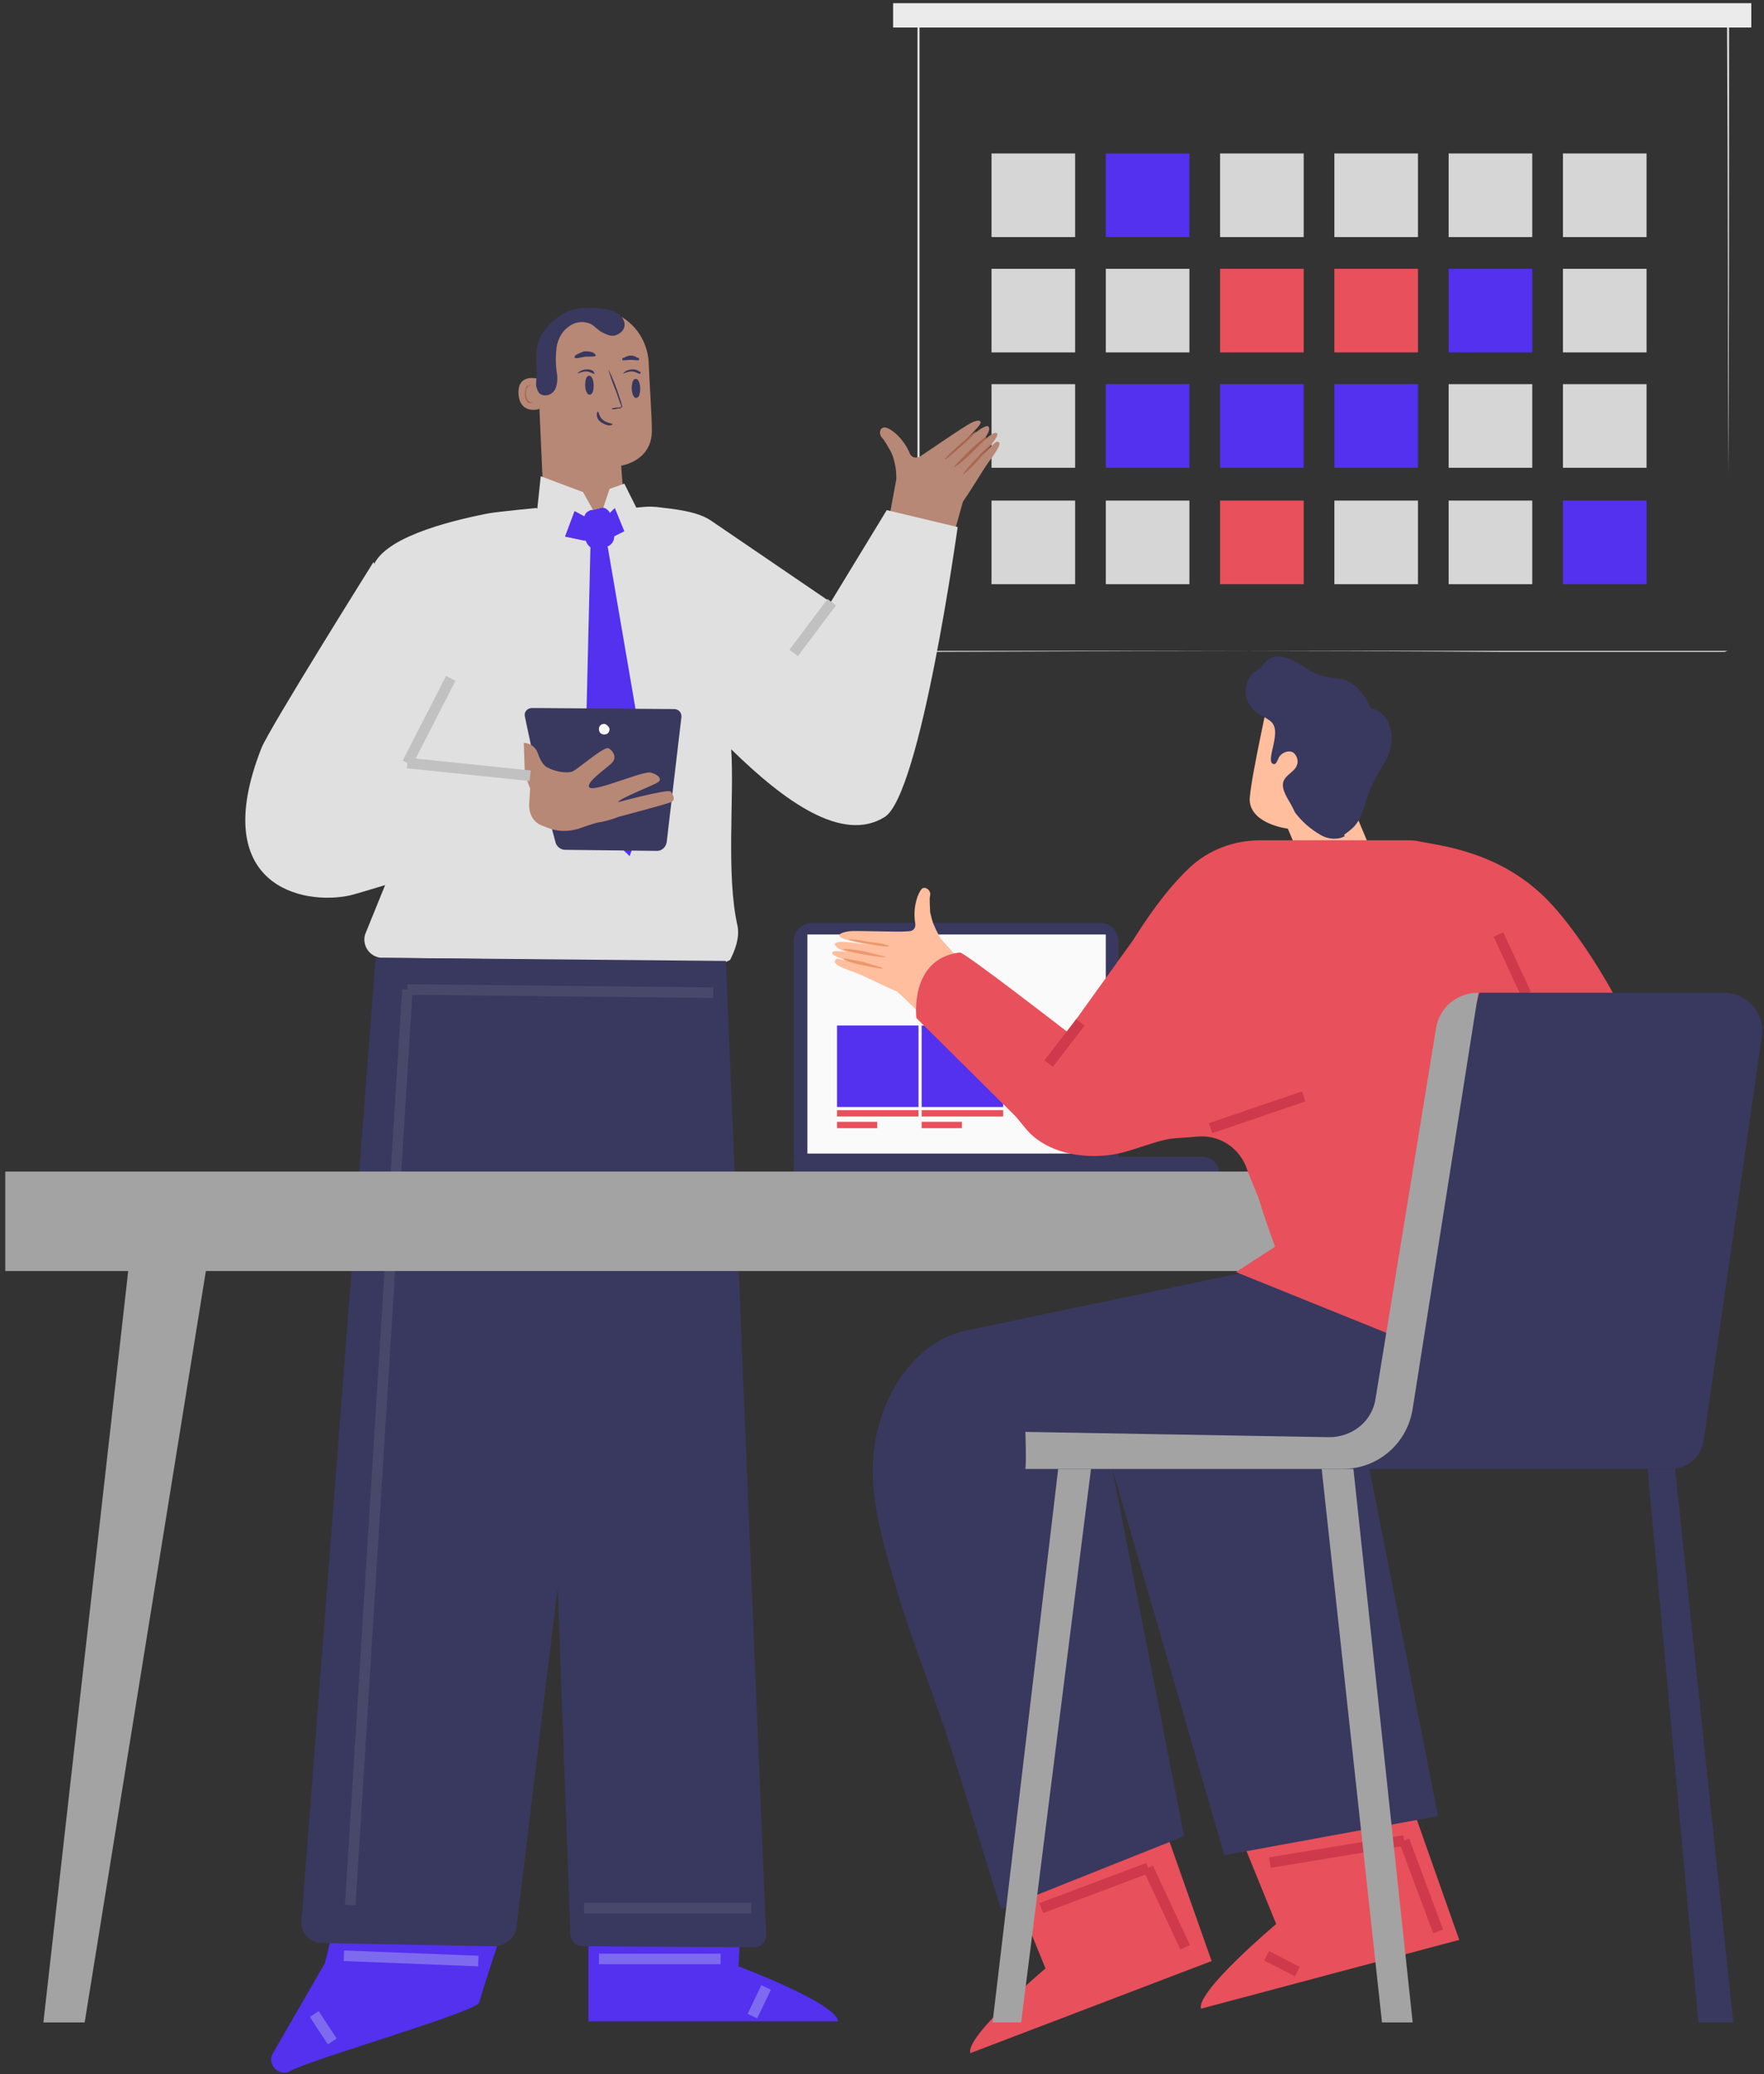 <?xml version="1.0" encoding="utf-8"?>
<!-- Generator: Adobe Illustrator 22.0.0, SVG Export Plug-In . SVG Version: 6.00 Build 0)  -->
<svg version="1.1" id="Layer_1" xmlns="http://www.w3.org/2000/svg" xmlns:xlink="http://www.w3.org/1999/xlink" x="0px" y="0px"
	 viewBox="0 0 166.7 196" style="enable-background:new 0 0 166.7 196;" xml:space="preserve">
<rect x="0" y="0" width="166.7" height="196" fill="#333333" stroke="none"/>
<style type="text/css">
	.st0{fill:#E0E0E0;}
	.st1{fill:#EBEBEB;}
	.st2{fill:#D6D6D6;}
	.st3{fill:#5430EF;}
	.st4{fill:#E8505B;}
	.st5{fill:#B78876;}
	.st6{fill:#AA6550;}
	.st7{fill:#39385E;}
	.st8{fill:#FAFAFA;}
	.st9{fill:none;stroke:#48486B;stroke-miterlimit:10;}
	.st10{fill:#A3A3A3;}
	.st11{fill:none;stroke:#CE3A4C;stroke-miterlimit:10;}
	.st12{fill:#FFBE9D;}
	.st13{fill:#EB996E;}
	.st14{fill:none;stroke:#C1C1C1;stroke-miterlimit:10;}
	.st15{fill:none;stroke:#7E6AEF;stroke-miterlimit:10;}
</style>
<g>
	<g>
		<g>
			<path class="st0" d="M163.3,61.5c0,0,0-0.4,0-1.1c0-0.7,0-1.8,0-3.2c0-2.8,0-7,0-12.3c0-10.6,0-25.8-0.1-44.2l0.1,0.1
				c-21.8,0-48.2,0-76.5,0h0l0.1-0.1c0,22,0,42.7,0,60.9l-0.1-0.1c22.7,0,41.8,0,55.3,0.1c6.7,0,12,0,15.7,0c1.8,0,3.2,0,4.1,0
				c0.5,0,0.8,0,1.1,0C163.2,61.5,163.3,61.5,163.3,61.5s-0.1,0-0.4,0c-0.2,0-0.6,0-1.1,0c-0.9,0-2.3,0-4.1,0c-3.6,0-8.9,0-15.6,0
				c-13.5,0-32.6,0-55.3,0.1l-0.1,0l0-0.1c0-18.1,0-38.9,0-60.9V0.5h0.1h0c28.3,0,54.6,0,76.5,0h0.1l0,0.1c0,18.4,0,33.6-0.1,44.2
				c0,5.3,0,9.5,0,12.3c0,1.4,0,2.5,0,3.2C163.3,61.2,163.3,61.5,163.3,61.5z"/>
		</g>
	</g>
	<g>
		<rect x="84.4" y="0.3" class="st1" width="81.1" height="2.3"/>
	</g>
	<rect x="93.7" y="14.5" class="st2" width="7.9" height="7.9"/>
	<rect x="104.5" y="14.5" class="st3" width="7.9" height="7.9"/>
	<rect x="115.3" y="14.5" class="st2" width="7.9" height="7.9"/>
	<rect x="126.1" y="14.5" class="st2" width="7.9" height="7.9"/>
	<rect x="136.9" y="14.5" class="st2" width="7.9" height="7.9"/>
	<rect x="147.7" y="14.5" class="st2" width="7.9" height="7.9"/>
	<rect x="93.7" y="25.4" class="st2" width="7.9" height="7.9"/>
	<rect x="104.5" y="25.4" class="st2" width="7.9" height="7.9"/>
	<rect x="115.3" y="25.4" class="st4" width="7.9" height="7.9"/>
	<rect x="126.1" y="25.4" class="st4" width="7.9" height="7.9"/>
	<rect x="136.9" y="25.4" class="st3" width="7.9" height="7.9"/>
	<rect x="147.7" y="25.4" class="st2" width="7.9" height="7.9"/>
	<rect x="93.7" y="36.3" class="st2" width="7.9" height="7.9"/>
	<rect x="104.5" y="36.3" class="st3" width="7.9" height="7.9"/>
	<rect x="115.3" y="36.3" class="st3" width="7.9" height="7.9"/>
	<rect x="126.1" y="36.3" class="st3" width="7.9" height="7.9"/>
	<rect x="136.9" y="36.3" class="st2" width="7.9" height="7.9"/>
	<rect x="147.7" y="36.3" class="st2" width="7.9" height="7.9"/>
	<rect x="93.7" y="47.3" class="st2" width="7.9" height="7.9"/>
	<rect x="104.5" y="47.3" class="st2" width="7.9" height="7.9"/>
	<rect x="115.3" y="47.3" class="st4" width="7.9" height="7.9"/>
	<rect x="126.1" y="47.3" class="st2" width="7.9" height="7.9"/>
	<rect x="136.9" y="47.3" class="st2" width="7.9" height="7.9"/>
	<rect x="147.7" y="47.3" class="st3" width="7.9" height="7.9"/>
</g>
<g>
	<g>
		<g>
			<g>
				<g>
					<g>
						<g>
							<path class="st5" d="M91,47.4L91,47.4c1.1-1.6,1.7-2.7,2.4-3.7c0.9-1.2,1.2-1.8,1-1.9c-0.3-0.2-0.2-0.1-2.2,1.8
								c0,0,2.9-2.8,1.8-2.7c-0.5,0.1-2.9,2.4-2.9,2.4c2.1-1.7,2.6-2.7,2.3-3c-0.4-0.4-3.3,2.4-3.3,2.4s2.2-2.1,2.5-2.6
								c0.3-0.5-0.4-0.4-0.9-0.1c-0.6,0.3-3.8,2.5-4.7,3.1c-0.7,0.4-1-0.2-1-0.2c-0.6-1.5-1.8-2.4-2.3-2.5c-0.5-0.1-0.7,0.5-0.4,0.9
								c0.3,0.3,0.6,0.9,0.9,1.4c0.2,0.4,0.3,0.8,0.4,1.3c0.1,0.5,0.1,0.9,0.1,1.3l-1.5,8.1l5.1,3.6L91,47.4z"/>
						</g>
					</g>
				</g>
			</g>
		</g>
		<g>
			<g>
				<g>
					<g>
						<g>
							<path class="st6" d="M91,44.8c0,0.1,0.7-0.5,1.4-1.3c0.7-0.8,1.3-1.4,1.3-1.5c-0.1,0-0.7,0.5-1.4,1.3
								C91.5,44.1,91,44.8,91,44.8z"/>
						</g>
					</g>
				</g>
			</g>
		</g>
		<g>
			<g>
				<g>
					<g>
						<g>
							<path class="st6" d="M90.2,44.1c0,0.1,0.8-0.5,1.6-1.3c0.8-0.8,1.5-1.4,1.4-1.5c0-0.1-0.8,0.5-1.6,1.3
								C90.8,43.4,90.1,44.1,90.2,44.1z"/>
						</g>
					</g>
				</g>
			</g>
		</g>
		<g>
			<g>
				<g>
					<g>
						<g>
							<path class="st6" d="M89.3,43.4c0,0.1,0.7-0.5,1.5-1.2c0.8-0.7,1.4-1.3,1.4-1.4c0-0.1-0.7,0.5-1.5,1.2
								C89.9,42.7,89.3,43.3,89.3,43.4z"/>
						</g>
					</g>
				</g>
			</g>
		</g>
	</g>
	<g>
		<g>
			<g>
				<g>
					<g>
						<g>
							<g>
								<g>
									<g>
										<g>
											<g>
												<g>
													<g>
														<g>
															<g>
																<g>
																	<path class="st5" d="M55.6,29.2c3-0.2,5.5,2,5.7,5c0.1,2.5,0.3,5.1,0.3,6.5c0,2.9-2.9,3.3-2.9,3.3s0.4,5,0.4,5.8
																		l-7.6,0.4l-0.7-15.4C50.5,31.9,52.7,29.5,55.6,29.2L55.6,29.2z"/>
																</g>
															</g>
														</g>
													</g>
												</g>
											</g>
										</g>
									</g>
								</g>
							</g>
							<g>
								<g>
									<g>
										<g>
											<g>
												<g>
													<g>
														<g>
															<path class="st5" d="M50.9,35.8c0,0-2-0.6-1.9,1.4c0.1,2,2,1.5,2,1.4C51,38.6,50.9,35.8,50.9,35.8z"/>
														</g>
													</g>
												</g>
											</g>
										</g>
									</g>
								</g>
								<g>
									<g>
										<g>
											<g>
												<g>
													<g>
														<g>
															<g>
																<path class="st6" d="M50.4,37.9C50.4,37.9,50.4,37.9,50.4,37.9C50.3,38,50.2,38,50.1,38c-0.2-0.1-0.4-0.4-0.4-0.8
																	c0-0.2,0-0.4,0.1-0.5c0.1-0.1,0.1-0.3,0.3-0.3c0.1,0,0.2,0,0.2,0.1c0,0.1,0,0.1,0,0.1c0,0,0,0,0-0.1
																	c0,0,0-0.1-0.1-0.1c0,0-0.1-0.1-0.2,0c-0.2,0-0.3,0.2-0.3,0.3c-0.1,0.2-0.1,0.4-0.1,0.6c0,0.4,0.2,0.8,0.5,0.8
																	C50.2,38.1,50.3,38,50.4,37.9C50.4,37.9,50.4,37.9,50.4,37.9z"/>
															</g>
														</g>
													</g>
												</g>
											</g>
										</g>
									</g>
								</g>
							</g>
							<g>
								<g>
									<g>
										<g>
											<g>
												<g>
													<g>
														<g>
															<g>
																<g>
																	<g>
																		<g>
																			<g>
																				<path class="st7" d="M60.5,36.7c0,0.5-0.1,0.9-0.4,0.9c-0.2,0-0.4-0.4-0.4-0.9c0-0.5,0.1-0.9,0.4-0.9
																					C60.3,35.8,60.5,36.2,60.5,36.7z"/>
																			</g>
																		</g>
																	</g>
																</g>
															</g>
														</g>
													</g>
													<g>
														<g>
															<g>
																<g>
																	<g>
																		<g>
																			<g>
																				<g>
																					<path class="st7" d="M60.5,35.3c-0.1,0.1-0.4-0.2-0.8-0.2c-0.4,0-0.8,0.2-0.8,0.2c0,0,0-0.1,0.2-0.2
																						c0.1-0.1,0.4-0.2,0.7-0.2c0.3,0,0.5,0.1,0.6,0.2C60.5,35.1,60.6,35.2,60.5,35.3z"/>
																				</g>
																			</g>
																		</g>
																	</g>
																</g>
															</g>
														</g>
													</g>
												</g>
												<g>
													<g>
														<g>
															<g>
																<g>
																	<g>
																		<g>
																			<g>
																				<path class="st7" d="M56.1,36.4c0,0.5-0.1,0.9-0.4,0.9c-0.2,0-0.4-0.4-0.4-0.9c0-0.5,0.1-0.9,0.4-0.9
																					C55.9,35.5,56.1,35.9,56.1,36.4z"/>
																			</g>
																		</g>
																	</g>
																</g>
															</g>
														</g>
													</g>
													<g>
														<g>
															<g>
																<g>
																	<g>
																		<g>
																			<g>
																				<g>
																					<path class="st7" d="M56.2,35.3c-0.1,0.1-0.4-0.2-0.8-0.2c-0.4,0-0.8,0.2-0.8,0.2c0,0,0-0.1,0.2-0.2
																						c0.1-0.1,0.4-0.2,0.7-0.2c0.3,0,0.5,0.1,0.6,0.2C56.1,35.2,56.2,35.3,56.2,35.3z"/>
																				</g>
																			</g>
																		</g>
																	</g>
																</g>
															</g>
														</g>
													</g>
												</g>
												<g>
													<g>
														<g>
															<g>
																<g>
																	<g>
																		<g>
																			<g>
																				<path class="st7" d="M57.8,38.6c0,0,0.3-0.1,0.7-0.1c0.1,0,0.2,0,0.2-0.1c0-0.1,0-0.2-0.1-0.3
																					c-0.1-0.3-0.2-0.6-0.3-0.9c-0.5-1.2-0.8-2.2-0.8-2.3c0,0,0.5,1,0.9,2.2c0.1,0.3,0.2,0.6,0.3,0.9
																					c0,0.1,0.1,0.3,0.1,0.4c0,0.1-0.1,0.1-0.2,0.2c-0.1,0-0.1,0-0.2,0C58.1,38.7,57.8,38.7,57.8,38.6z"/>
																			</g>
																		</g>
																	</g>
																</g>
															</g>
														</g>
													</g>
												</g>
												<g>
													<g>
														<g>
															<g>
																<g>
																	<g>
																		<g>
																			<g>
																				<path class="st7" d="M56.5,38.9c0.1,0,0.1,0.5,0.5,0.8c0.4,0.3,0.9,0.3,0.9,0.4c0,0-0.1,0.1-0.3,0.1
																					c-0.2,0-0.5-0.1-0.8-0.3c-0.3-0.2-0.4-0.5-0.4-0.7C56.4,39.1,56.4,38.9,56.5,38.9z"/>
																			</g>
																		</g>
																	</g>
																</g>
															</g>
														</g>
													</g>
												</g>
											</g>
										</g>
									</g>
									<g>
										<g>
											<g>
												<g>
													<g>
														<g>
															<g>
																<path class="st7" d="M56.3,33.6c0,0.1-0.5,0.1-1,0.1c-0.5,0.1-0.9,0.2-1,0.1c0-0.1,0-0.2,0.2-0.3
																	c0.2-0.1,0.4-0.2,0.7-0.3c0.3,0,0.6,0,0.8,0.1C56.2,33.4,56.3,33.5,56.3,33.6z"/>
															</g>
														</g>
													</g>
												</g>
											</g>
										</g>
									</g>
									<g>
										<g>
											<g>
												<g>
													<g>
														<g>
															<g>
																<path class="st7" d="M60.4,34c-0.1,0.1-0.4,0-0.8,0c-0.4,0-0.7,0.1-0.8,0c0-0.1,0-0.2,0.2-0.2
																	c0.1-0.1,0.4-0.2,0.6-0.2c0.3,0,0.5,0.1,0.6,0.2C60.4,33.8,60.4,33.9,60.4,34z"/>
															</g>
														</g>
													</g>
												</g>
											</g>
										</g>
									</g>
								</g>
							</g>
						</g>
					</g>
				</g>
			</g>
		</g>
		<g>
			<path class="st7" d="M50.7,35.7c0,0.3-0.1,0.6,0,0.9s0.2,0.6,0.5,0.7c0.5,0.2,1.1-0.1,1.3-0.6c0.2-0.5,0.2-1.1,0.1-1.6
				c-0.1-0.8-0.1-1.5,0-2.3c0.1-0.7,0.5-1.5,1.1-1.9c0.6-0.5,1.4-0.6,2.1-0.3c0.4,0.2,0.7,0.6,1.1,0.8c0.4,0.2,0.8,0.4,1.2,0.3
				c0.4-0.1,0.8-0.4,0.9-0.8c0.1-0.4-0.1-0.9-0.5-1.2c-0.4-0.3-0.8-0.4-1.3-0.5c-1.2-0.2-2.6-0.2-3.7,0.3C52.5,30,51.5,30.9,51,32
				c-0.6,1.4-0.2,2.4-0.3,3.9"/>
		</g>
	</g>
	<g>
		<g>
			<g>
				<g>
					<path class="st0" d="M90.5,49.8l-6.7-1.6l-5.3,8.7l-11.3-7.7l0,0c-1.3-0.9-3.5-1.1-5.2-1.3c0,0-0.1,0-0.1,0
						c-0.7-0.1-1.8,0.1-2.2,0.1c-2.9,2.2-6.1,2.3-9,0c0,0-3.2,0.3-4.5,0.5c-4.1,0.8-10.2,2.4-11,5.2l2.4,13.2l1,11.3l-4.1,10.1
						c-0.3,1,0.4,2.1,1.5,2.2l32.6,0.4l0.4-0.2c0.5-1,0.9-2.1,0.7-3.2c-1.1-4.8-0.3-12.2-0.6-16.7c5,4.9,10.5,8.9,14.5,6.4
						C87,75.1,90.5,49.8,90.5,49.8z"/>
				</g>
			</g>
			<g>
				<g>
					<g>
						<g>
							<polygon class="st4" points="50,47.5 50,47.5 50,47.5 							"/>
						</g>
					</g>
				</g>
			</g>
		</g>
		<g>
			<g>
				<polygon class="st0" points="50.7,48.8 51.1,45 55.1,46.5 56.6,49.2 57.6,46.2 59,45.7 60.4,48.5 59.7,51 55.5,51.9 				"/>
			</g>
		</g>
	</g>
	<g>
		<g>
			<g>
				<g>
					<g>
						<path class="st3" d="M70.2,176.6l-0.4,9.2c0,0,9.3,3.5,9.4,5.2L55.6,191l0-14.4L70.2,176.6z"/>
					</g>
				</g>
				<g>
					<g>
						<g>
							<path class="st7" d="M69.9,183.7c0,0.1-0.4,0-0.9,0c-0.5,0-0.9,0.2-0.9,0.1c-0.1-0.1,0.3-0.4,0.9-0.4
								C69.6,183.3,70,183.6,69.9,183.7z"/>
						</g>
					</g>
				</g>
			</g>
			<g>
				<g>
					<g>
						<path class="st7" d="M70,181.8c0,0-0.3,0.1-0.9,0c-0.3,0-0.6-0.1-0.9-0.3c-0.2-0.1-5.9-0.2-6.1-0.3c-0.1-0.1-0.2-0.1-0.3-0.2
							c-0.1-0.1-0.2-0.3,0-0.5c0.1-0.1,0.3-0.2,0.4-0.2c0.1,0,5.8,0,5.9,0c0.2,0,0.4,0.1,0.6,0.2c0.3,0.2,0.6,0.4,0.8,0.5
							C69.9,181.5,70,181.8,70,181.8c-0.1,0.1-0.3-0.2-0.7-0.5c-0.2-0.2-0.5-0.3-0.8-0.5c-0.2-0.1-0.3-0.1-0.5-0.2
							c-0.2-0.1-5.9-0.1-6,0c0,0,0,0,0,0.1c0,0.1,0.1,0.1,0.2,0.2c0.2,0.1,5.9,0.2,6.1,0.3c0.3,0.2,0.6,0.3,0.9,0.3
							C69.7,181.7,70,181.7,70,181.8z"/>
					</g>
				</g>
			</g>
			<g>
				<g>
					<g>
						<path class="st7" d="M69.9,181.9c0,0-0.2-0.3-0.2-0.9c0-0.3,0-0.6,0.1-1c0.1-0.2,0.1-0.4,0.2-0.5c0.1-0.2,0.2-0.4,0.6-0.5
							c0.2,0,0.3,0.1,0.4,0.3c0.1,0.1,0.1,0.2,0.1,0.3c0,0.2,0,0.4,0,0.6c-0.1,0.4-0.2,0.7-0.4,0.9c-0.4,0.5-0.7,0.6-0.7,0.5
							c0,0,0.3-0.2,0.5-0.7c0.1-0.2,0.3-0.5,0.3-0.8c0-0.2,0-0.3,0-0.5c0-0.2-0.1-0.3-0.2-0.3c-0.1,0-0.2,0.1-0.3,0.3
							c-0.1,0.2-0.2,0.3-0.2,0.5c-0.1,0.3-0.2,0.6-0.2,0.9C69.8,181.6,69.9,181.9,69.9,181.9z"/>
					</g>
				</g>
			</g>
		</g>
	</g>
	<g>
		<g>
			<g>
				<path class="st3" d="M33.6,173.9l-2.9,11.6l-4.9,8.5c-0.4,0.6-0.1,1.4,0.5,1.7l0,0c0.4,0.2,0.8,0.2,1.1,0
					c2.2-1.2,17.7-5.6,17.9-6.5c0.2-1,3.9-12,3.9-12L33.6,173.9z"/>
			</g>
		</g>
		<g>
			<g>
				<g>
					<path class="st7" d="M41.8,183c-0.1,0.1-7.9-0.5-8.8-0.7c-0.9-0.2-1.6,0-1.6,0c0,0,0.2-0.1,0.5-0.2c0.3-0.1,0.8-0.1,1.2,0
						c0.5,0.1,0.9,0.3,1.1,0.6C34.4,182.8,41.8,183,41.8,183z"/>
				</g>
			</g>
		</g>
		<g>
			<g>
				<g>
					<path class="st7" d="M33.2,181.7c0,0,0-0.2,0.1-0.4c0.1-0.3,0.3-0.7,0.7-1c0.2-0.2,7.7-0.4,8.1-0.5c0.2,0,0.4,0.1,0.5,0.3
						c0.1,0.2,0.1,0.4,0,0.6c-0.2,0.7-8.4,1.3-9.2,1.1c-0.8-0.1-1.5-0.8-1.6-1.5c0-0.2,0-0.4,0.1-0.6c0.1-0.2,0.4-0.2,0.6-0.1
						c0.3,0.1,0.5,0.4,0.6,0.6c0.3,0.4,0.5,0.8,0.5,1.1c0.1,0.3,0.1,0.4,0.1,0.4c0,0-0.1-0.6-0.8-1.4c-0.2-0.2-0.3-0.4-0.6-0.5
						c-0.1,0-0.2,0-0.3,0.1c-0.1,0.1-0.1,0.2-0.1,0.4c0.1,0.6,0.7,1.2,1.4,1.3c0.7,0.1,8.8-0.4,8.9-0.9c0-0.1,0-0.3,0-0.4
						c-0.1-0.1-0.2-0.2-0.3-0.1c-0.2,0-7.8,0.2-8,0.4C33.4,181,33.3,181.7,33.2,181.7z"/>
				</g>
			</g>
		</g>
	</g>
	<g>
		<g>
			<polygon class="st4" points="54.3,48.3 55.6,49 55.3,51.1 53.4,50.7 			"/>
		</g>
	</g>
	<g>
		<g>
			<g>
				<polygon class="st3" points="54.3,48.3 55.6,49 55.3,51.1 53.4,50.7 				"/>
			</g>
		</g>
		<g>
			<g>
				<polygon class="st3" points="57.2,48.9 58.1,48 59,50.2 57.8,50.8 				"/>
			</g>
		</g>
		<g>
			<g>
				<polygon class="st3" points="55.8,51.6 55.2,76.7 59.5,80.9 61.5,75.4 57.4,51.5 				"/>
			</g>
		</g>
		<g>
			<g>
				<path class="st3" d="M55.8,48.2c0.3,0,0.7-0.1,1-0.2c0.3-0.1,0.6,0.1,0.8,0.4l0.5,1c0.1,0.1,0.1,0.3,0.1,0.5L58,51
					c-0.1,0.3-0.3,0.5-0.5,0.6l-1.2,0.2c-0.3,0.1-0.6-0.1-0.8-0.4l-0.6-1.2c-0.1-0.2-0.1-0.4,0-0.6l0.4-1
					C55.4,48.4,55.6,48.3,55.8,48.2z"/>
			</g>
		</g>
	</g>
	<g>
		<g>
			<g>
				<g>
					<g>
						<g>
							<g>
								<g>
									<g>
										<path class="st7" d="M68.6,90.8l3.8,92.1c0,0.6-0.5,1.1-1.1,1.1l-16.3-0.1c-0.6,0-1.1-0.5-1.1-1.2L52.7,150l-3.9,32.2
											c-0.2,1-1.1,1.7-2.1,1.7l-16.3-0.3c-1.2,0-2.1-1.1-1.9-2.3l7-90.8L68.6,90.8z"/>
									</g>
								</g>
							</g>
						</g>
					</g>
				</g>
			</g>
		</g>
	</g>
	<g>
		<g>
			<g>
				<g>
					<path class="st0" d="M53.8,78.3c0,0-19.4,6-20.7,6.3c-4.5,1-13.5-0.9-8.4-13.9c0.7-1.8,10.6-17.6,10.6-17.6L39.5,64l0.8,8.4
						l9.8,0.9L53.8,78.3z"/>
				</g>
			</g>
		</g>
		<g>
			<g>
				<g>
					<g>
						<g>
							<path class="st7" d="M50.7,72.9l-1.1-5.2c-0.1-0.4,0.2-0.8,0.7-0.8L63.7,67c0.4,0,0.7,0.3,0.7,0.7L63,79.6
								c-0.1,0.5-0.5,0.8-0.9,0.8l-8.7-0.1c-0.4,0-0.8-0.3-0.9-0.7L50.7,72.9z"/>
						</g>
					</g>
				</g>
				<g>
					<g>
						<g>
							<g>
								<g>
									<path class="st5" d="M49.5,70.2L49.5,70.2c0.6,0,1.1,0.4,1.3,0.9c0.2,0.6,0.5,1.2,0.9,1.4c0.7,0.4,1.8,0.6,2.4,0.4
										c0.6-0.3,3-2.4,3.4-2.2c0.4,0.2,0.8,0.8,0.4,1.3c-0.4,0.5-2.6,1.9-2.2,2.4c0.4,0.5,5.1-1.6,5.8-1.4
										c0.7,0.2,1.1,0.6,0.7,0.9c-0.4,0.3-3.6,1.5-3.8,1.9c0,0,4.8-1.3,5-1c0.2,0.3,0.5,0.8,0,1c-0.5,0.2-4.6,1.3-5,1.4
										c-0.4,0.2-1.6,0.5-1.8,0.5c-0.1,0-1.1,0.3-1.9,0.6c-1,0.3-2,0.3-3-0.1L51.2,78c-0.8-0.3-1.2-1.1-1.2-1.9l0.1-1.6l-0.5-1.3
										L49.5,70.2z"/>
								</g>
							</g>
						</g>
					</g>
				</g>
			</g>
			<g>
				<g>
					<path class="st8" d="M57.6,68.9c0,0.3-0.2,0.5-0.5,0.5c-0.3,0-0.5-0.2-0.5-0.5s0.2-0.5,0.5-0.5C57.3,68.4,57.6,68.7,57.6,68.9z
						"/>
				</g>
			</g>
		</g>
	</g>
</g>
<line class="st9" x1="33.1" y1="180" x2="38.5" y2="93.5"/>
<g>
	<g>
		<path class="st7" d="M115.2,110.8H75v-1.5h38.6C114.5,109.3,115.2,110,115.2,110.8L115.2,110.8z"/>
	</g>
	<g>
		<path class="st7" d="M104.1,110.5H76.7c-0.9,0-1.7-0.8-1.7-1.7V88.9c0-0.9,0.8-1.7,1.7-1.7h27.3c0.9,0,1.7,0.8,1.7,1.7v19.9
			C105.8,109.7,105,110.5,104.1,110.5z"/>
	</g>
	<g>
		<g>
			<g>
				<rect x="76.3" y="88.3" class="st8" width="28.2" height="20.7"/>
			</g>
		</g>
		<g>
			<g>
				<path class="st0" d="M96.4,103.6c0,0,0-2.2,0-4.9c0-2.7,0-4.9,0-4.9s0,2.2,0,4.9C96.4,101.5,96.4,103.6,96.4,103.6z"/>
			</g>
		</g>
		<g>
			<circle class="st4" cx="92.5" cy="100.8" r="0.2"/>
		</g>
		<g>
			<circle class="st4" cx="96.4" cy="98.2" r="0.2"/>
		</g>
		<g>
			<circle class="st7" cx="88.6" cy="96.8" r="0.2"/>
		</g>
		<g>
			<circle class="st7" cx="96.4" cy="99.7" r="0.2"/>
		</g>
		<g>
			<g>
				<path class="st0" d="M99,104.6c0,0-0.2,0-0.4,0c-0.2,0-0.4,0-0.4,0c0,0,0.2,0,0.4,0C98.8,104.5,99,104.6,99,104.6z"/>
			</g>
		</g>
		<g>
			<rect x="80.7" y="90.6" class="st4" width="5.6" height="0.4"/>
		</g>
	</g>
</g>
<g>
	<g>
		<polygon class="st10" points="4.1,191.1 12.5,116.7 19.6,119.2 8,191.1 		"/>
	</g>
	<g>
		<rect x="0.5" y="110.7" class="st10" width="140.2" height="9.4"/>
	</g>
</g>
<rect x="79.1" y="96.9" class="st3" width="7.7" height="7.7"/>
<rect x="79.1" y="104.9" class="st4" width="7.7" height="0.6"/>
<rect x="79.1" y="106" class="st4" width="3.8" height="0.6"/>
<rect x="87.1" y="96.9" class="st3" width="7.7" height="7.7"/>
<rect x="87.1" y="104.9" class="st4" width="7.7" height="0.6"/>
<rect x="87.1" y="106" class="st4" width="3.8" height="0.6"/>
<g>
	<g>
		<g>
			<g>
				<g>
					<g>
						<path class="st4" d="M95.3,177.4l3.5,8.6c0,0-7.6,6.4-7.1,8l22.8-8.7l-4.8-13.6L95.3,177.4z"/>
					</g>
				</g>
			</g>
		</g>
	</g>
	<g>
		<g>
			<g>
				<g>
					<g>
						<path class="st4" d="M117.1,173.2l3.5,8.6c0,0-7.6,6.4-7.1,8l24.4-6.5l-4.8-13.6L117.1,173.2z"/>
					</g>
				</g>
			</g>
		</g>
	</g>
	<line class="st11" x1="108.5" y1="176.5" x2="112" y2="184"/>
	<line class="st11" x1="98.4" y1="180.3" x2="108.5" y2="176.5"/>
	<line class="st11" x1="120" y1="176" x2="132.7" y2="173.9"/>
	<line class="st11" x1="135.9" y1="182.5" x2="132.7" y2="173.9"/>
	<line class="st11" x1="122.6" y1="186.3" x2="119.7" y2="184.8"/>
	<g>
		<g>
			<g>
				<g>
					<path class="st12" d="M129.3,67.9l-1.1,9.2l1.8,4.3l-6.9,0.2l-1.4-3.3c0,0-3.4-0.4-3.6-2.6c-0.1-1.4,2.2-11.6,2.2-11.6
						L129.3,67.9z"/>
				</g>
			</g>
			<g>
				<g>
					<path class="st7" d="M127,78.9c0.8-0.6,1.2-0.9,1.6-1.8c0.4-0.9,0.6-1.9,1-2.8c0.4-0.9,1-1.8,1.5-2.7c0.4-0.9,0.6-2.1,0.2-3
						c0,0-0.1-1.2-1.8-1.7c0,0-0.9-2.6-3.1-2.8c-2.9-0.3-2.8-1.2-4.7-1.9c-1.8-0.7-2.5,0.9-2.5,0.9s-1.2,0.5-1.4,1.6c0,0,0,0,0,0
						c-0.3,1.1,0.2,2.2,1.2,2.8c0.1,0.1,0.2,0.1,0.4,0.2c0.3,0.2,0.7,0.4,0.9,0.7c0.3,0.5,0.2,1.1,0.1,1.7c-0.1,0.6-0.3,1.1-0.3,1.7
						c0,0.2,0.1,0.4,0.3,0.4c0.2,0,0.3-0.3,0.4-0.5c0.2-0.6,1.2-1,1.6-0.4c0.3,0.4,0.3,0.9,0,1.3c-0.3,0.4-0.9,0.7-1.1,1.2
						c-0.3,0.8,0.5,1.8,0.8,2.4c0.1,0.2,0.2,0.4,0.3,0.6c0.7,0.9,1.4,1.5,2.4,2.1c0.7,0.4,1.6,0.5,2.3,0.1"/>
				</g>
			</g>
		</g>
	</g>
	<g>
		<g>
			<g>
				<g>
					<g>
						<g>
							<path class="st12" d="M84.8,93.7L84.8,93.7c-1.7-0.7-2.9-1.4-4-1.8c-1.4-0.5-2-0.8-1.9-1.1c0.2-0.4,0.1-0.2,2.8,0.4
								c0,0-3.9-0.9-2.9-1.3c0.4-0.2,3.7,0.5,3.7,0.5c-2.7-0.3-3.6-0.8-3.6-1.2c0.1-0.6,4.1,0.3,4.1,0.3s-3-0.6-3.5-0.9
								c-0.5-0.3,0.1-0.5,0.7-0.6c0.7-0.1,4.5,0.1,5.6,0c0.8,0,0.7-0.7,0.7-0.7c-0.3-1.6,0.3-3,0.6-3.3c0.3-0.3,0.9,0.1,0.8,0.6
								c-0.1,0.4,0,1.1,0,1.6c0.1,0.4,0.2,0.9,0.4,1.3c0.2,0.5,0.4,0.8,0.6,1.2l5.5,6.1l-2.4,5.8L84.8,93.7z"/>
						</g>
					</g>
				</g>
			</g>
		</g>
		<g>
			<g>
				<g>
					<g>
						<g>
							<path class="st13" d="M83.4,91.5c0,0.1-0.9-0.1-1.9-0.3c-1-0.2-1.9-0.5-1.8-0.6c0-0.1,0.9,0.1,1.9,0.3
								C82.5,91.2,83.4,91.4,83.4,91.5z"/>
						</g>
					</g>
				</g>
			</g>
		</g>
		<g>
			<g>
				<g>
					<g>
						<g>
							<path class="st13" d="M83.7,90.4c0,0.1-0.9,0-2-0.2c-1.1-0.2-2-0.4-2-0.5c0-0.1,0.9,0,2,0.2C82.8,90.2,83.7,90.4,83.7,90.4z"
								/>
						</g>
					</g>
				</g>
			</g>
		</g>
		<g>
			<g>
				<g>
					<g>
						<g>
							<path class="st13" d="M84,89.4c0,0.1-0.9,0-1.9-0.2c-1.1-0.2-1.9-0.4-1.9-0.4c0-0.1,0.9,0,1.9,0.2C83.2,89.1,84,89.3,84,89.4
								z"/>
						</g>
					</g>
				</g>
			</g>
		</g>
	</g>
	<g>
		<g>
			<path class="st7" d="M121.1,119.5c0,0-29.3,6.1-29.7,6.2c-4.9,1-7.9,5.9-8.7,10.5c-0.8,4.8,0.7,9.3,2,13.9
				c1.5,5.1,3.6,10.1,5.2,15.2c1.6,5,3.1,10,4.7,15.1l17.3-6.9l-6.9-35.3l36.7-2.5v-16.1l-20.5-0.7"/>
		</g>
		<g>
			<path class="st7" d="M137.8,119.5l-23.7,3.6c-3.3,0.5-6.1,2.3-7.9,5.1l0,0c-1.8,2.8-2.4,6.3-1.4,9.5l10.9,37.6l20.2-3.7
				l-6.7-33.9l17-1.2v-16.1l-8.3-1.6"/>
		</g>
	</g>
	<g>
		<g>
			<path class="st4" d="M90.7,90c0.5-0.1,16.6,12.5,16.6,12.5L97,106.5L86.6,96.2C86.6,96.2,85.9,90.6,90.7,90z"/>
		</g>
		<g>
			<g>
				<path class="st4" d="M146.1,84.9c-4.5-4.5-10.1-5-12-5.4c-0.4-0.1-0.8-0.1-1.2-0.1l-13.2,0h-0.6c-2.5,0-4.9,0.9-6.7,2.6
					c-1.5,1.4-3.3,3.6-5.3,6.8l-6.9,9.6l-4.2,7.1c0,0,0.9,1.1,0.9,1.1c1.7,2.1,4.7,2.8,7.3,2.6c2.2-0.1,4.2-1.2,6.4-1.6
					c0.8-0.1,1.6-0.1,2.5-0.2c2-0.2,3.8,0.9,4.6,2.7c0.5,1.4,1.1,2.7,1.2,3c0.5,1.6,1,3.1,1.6,4.7l-3.7,2.4l15.6,6.3l16.2-6.9
					c0,0-4.5-16-4.5-16c0,0,10.6,1.5,11.3-1.3C156.1,99.4,150.2,89,146.1,84.9z"/>
			</g>
		</g>
		<line class="st11" x1="141.6" y1="88.3" x2="144.2" y2="93.9"/>
	</g>
	<g>
		<g>
			<polygon class="st10" points="100,138.8 93.8,191.1 96.5,191.1 103.1,138.8 			"/>
		</g>
		<g>
			<polygon class="st10" points="124.9,138.8 130.6,191.1 133.5,191.1 127.9,138.8 			"/>
		</g>
		<g>
			<polyline class="st7" points="155.7,138.8 160.5,191.1 163.8,191.1 158.3,138.8 154.4,138.8 			"/>
		</g>
		<g>
			<path class="st7" d="M139.8,93.8h23.1c2.2,0,3.9,1.9,3.6,4.1l-5.5,38.2c-0.2,1.5-1.5,2.7-3.1,2.7h-30L139.8,93.8z"/>
		</g>
		<g>
			<path class="st10" d="M96.9,138.8c0.1-0.6,0-3.5,0-3.5l28.7,0.5c2.2,0,4.1-1.5,4.4-3.7l5.7-34.9c0.3-2,2-3.4,4-3.4l0,0l-6.2,39.3
				c-0.5,3.3-3.3,5.7-6.6,5.7H96.9z"/>
		</g>
	</g>
	<line class="st11" x1="114.4" y1="106.6" x2="123.2" y2="103.6"/>
	<path class="st11" d="M144.2,93.9"/>
	<path class="st11" d="M141.6,88.3"/>
	<line class="st11" x1="99.1" y1="100.5" x2="102.1" y2="96.6"/>
</g>
<line class="st9" x1="38.5" y1="93.5" x2="67.4" y2="93.8"/>
<line class="st14" x1="42.6" y1="64.1" x2="38.5" y2="72.1"/>
<line class="st14" x1="38.5" y1="72.1" x2="50.1" y2="73.3"/>
<line class="st14" x1="78.6" y1="56.9" x2="75" y2="61.7"/>
<line class="st9" x1="55.2" y1="180.3" x2="71" y2="180.3"/>
<line class="st15" x1="32.5" y1="184.8" x2="45.2" y2="185.3"/>
<line class="st15" x1="29.7" y1="190.3" x2="31.4" y2="192.9"/>
<line class="st15" x1="56.6" y1="185.1" x2="68.1" y2="185.1"/>
<line class="st15" x1="72.4" y1="187.8" x2="71.1" y2="190.5"/>
</svg>
